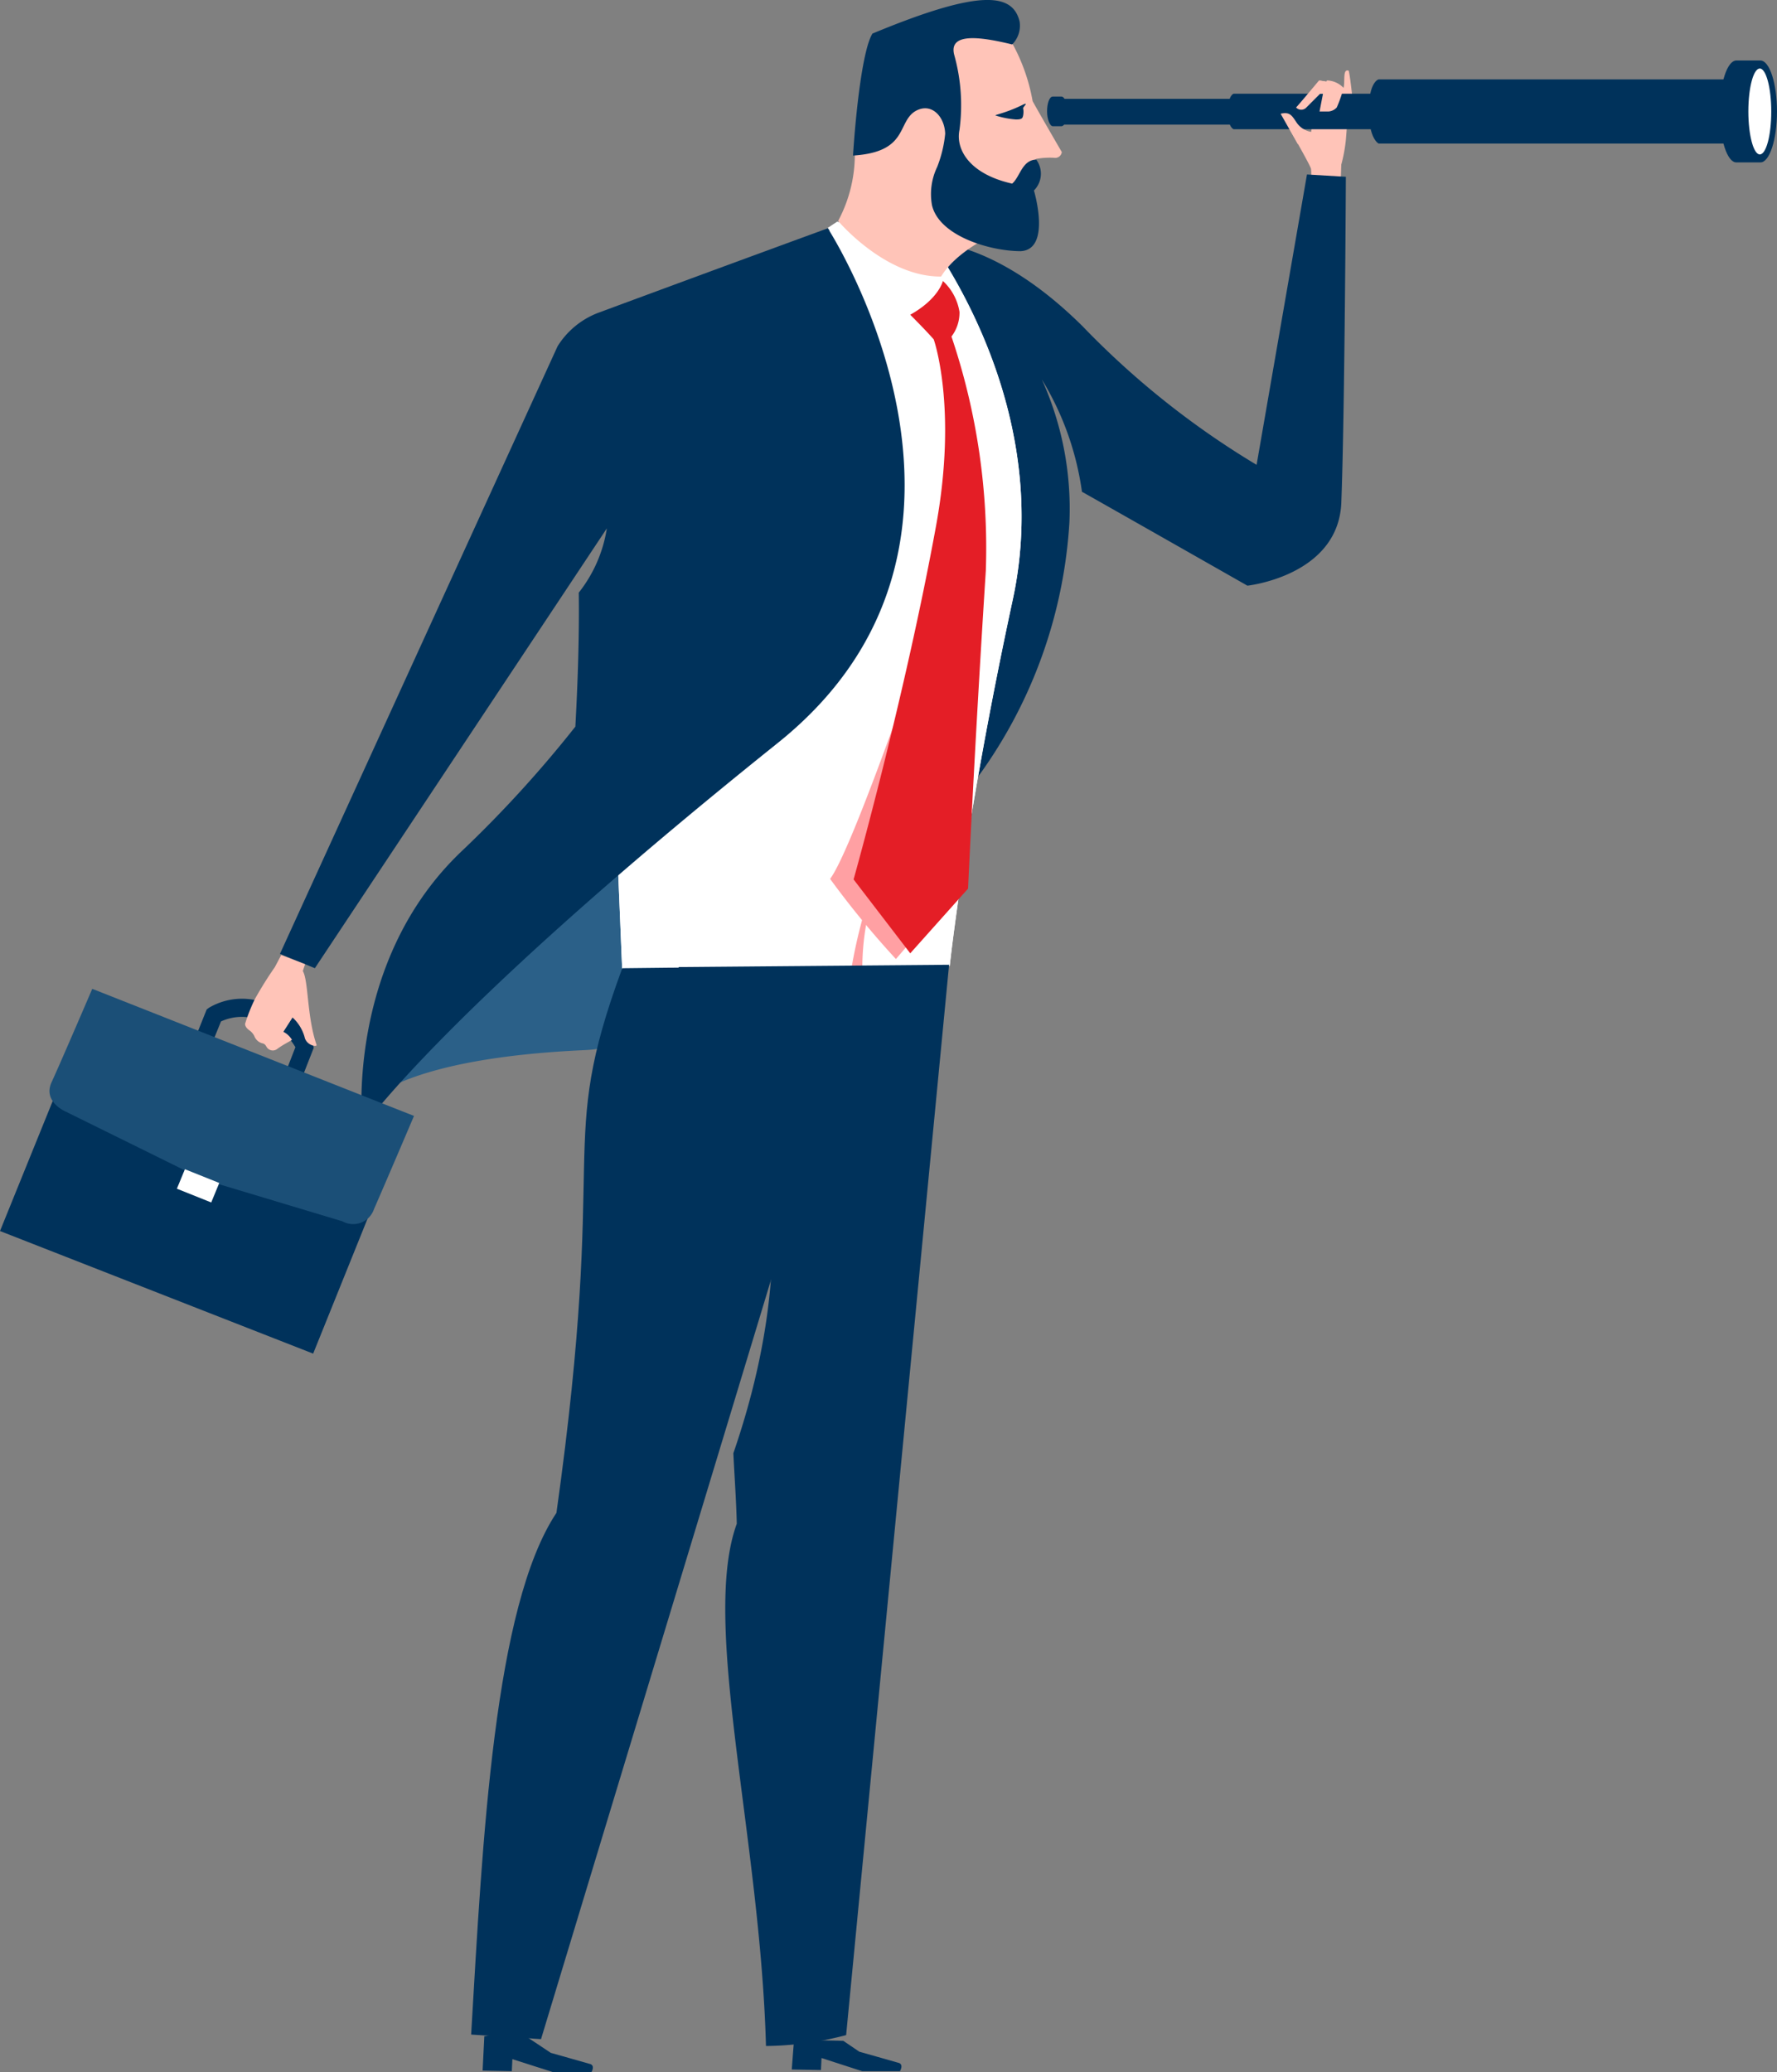 <svg xmlns="http://www.w3.org/2000/svg" viewBox="0 0 83.922 97.836">
  <rect x="0" y="0" width="83.922" height="97.836" fill="#808080" stroke="none"/>
  <defs>
    <style>
      .cls-1 {
        fill: #ffc4b8;
      }

      .cls-2 {
        fill: #00325b;
      }

      .cls-3 {
        fill: #fff;
      }

      .cls-4 {
        fill: #2b6088;
      }

      .cls-5 {
        fill: #ffa0a3;
      }

      .cls-6 {
        fill: #e41e26;
      }

      .cls-7 {
        fill: #1b4f77;
      }
    </style>
  </defs>
  <g id="Group_1374" data-name="Group 1374" transform="translate(0 -0.036)">
    <path id="Path_1041" data-name="Path 1041" class="cls-1" d="M225.106,17.637a2.036,2.036,0,0,0,.027-.649c-.081-.27-1.433-2.6-1.433-2.6s.433-.162.73.379a1.565,1.565,0,0,0,.7.541l.406-2.487.324.054.027-.054a1.122,1.122,0,0,1,.784.351c.081-.324-.054-.919.243-.811.054.162.189,1.352.189,1.433a2.6,2.6,0,0,1-.243.676s-.027.541-.081,1.163a7.2,7.2,0,0,1-.216,1.163l-.027.757Z" transform="translate(-163.219 -8.987)"/>
    <g id="Group_720" data-name="Group 720" transform="translate(49.45 2.892)">
      <path id="Path_1042" data-name="Path 1042" class="cls-2" d="M183.576,16.9h-.406c-.162,0-.27.324-.27.7s.135.7.27.7h.406c.162,0,.27-.324.27-.7S183.738,16.9,183.576,16.9Z" transform="translate(-182.9 -15.197)"/>
      <path id="Path_1043" data-name="Path 1043" class="cls-2" d="M195.909,18.517H184.743s-.243-.081-.243-.622c0-.568.243-.595.243-.595h11.166Z" transform="translate(-184.067 -15.489)"/>
      <path id="Path_1044" data-name="Path 1044" class="cls-2" d="M225.342,18.076H214.77s-.27-.054-.27-.838.27-.838.27-.838h10.571Z" transform="translate(-205.956 -14.832)"/>
      <path id="Path_1045" data-name="Path 1045" class="cls-2" d="M257.485,16.928H239.56s-.46-.216-.46-1.568.46-1.46.46-1.46h17.925Z" transform="translate(-223.905 -13.008)"/>
      <g id="Group_719" data-name="Group 719" transform="translate(31.768)">
        <path id="Path_1046" data-name="Path 1046" class="cls-2" d="M302.32,10.6h-1.136c-.433,0-.784,1.081-.784,2.406s.351,2.406.784,2.406h1.136c.433,0,.784-1.081.784-2.406S302.752,10.6,302.32,10.6Z" transform="translate(-300.4 -10.6)"/>
        <path id="Path_1047" data-name="Path 1047" class="cls-3" d="M306.481,14.028c0,1.136-.243,2.028-.541,2.028s-.541-.919-.541-2.028c0-1.136.243-2.028.541-2.028S306.481,12.919,306.481,14.028Z" transform="translate(-304.048 -11.621)"/>
      </g>
    </g>
    <path id="Path_1048" data-name="Path 1048" class="cls-1" d="M224.511,21.257s-.676-1.19-.811-1.433c.46-.108.541.108.784.46a1.048,1.048,0,0,0,.73.406Z" transform="translate(-163.219 -14.418)"/>
    <path id="Path_1049" data-name="Path 1049" class="cls-1" d="M228.563,14.722a1.135,1.135,0,0,1,.054-.135l-.324-.135-.3-.27-.514-.081s-.946,1.136-1.081,1.271a.335.335,0,0,0,.46.027l.676-.676h.135l-.162.838h.433a.583.583,0,0,0,.379-.189,5.591,5.591,0,0,0,.243-.649Z" transform="translate(-165.189 -10.262)"/>
    <g id="Group_730" data-name="Group 730" transform="translate(0 0.036)">
      <g id="Group_728" data-name="Group 728">
        <path id="Path_1050" data-name="Path 1050" class="cls-4" d="M64.6,132.06s1.649-2.028,10.166-2.406c9.057-.433,12.139-21.521,11.9-19.818,0,0-12.6,8.435-17.817,14.708A66.075,66.075,0,0,0,64.6,132.06Z" transform="translate(-47.134 -80.078)"/>
        <path id="Path_1051" data-name="Path 1051" class="cls-2" d="M174.088,30.5l-2.379,13.708a39.829,39.829,0,0,1-8.219-6.543c-2.758-2.731-5.056-3.623-6.462-3.893-.433-.406-.7-.622-.7-.622l-.027.514a2.984,2.984,0,0,0-.73.027l.595,1.541L154,63.593a22.7,22.7,0,0,0,8.868-16.655,14.812,14.812,0,0,0-1.3-6.759,13.8,13.8,0,0,1,1.893,5.3c1.73.973,7.814,4.434,7.814,4.434s4.272-.46,4.434-3.893c.162-4.11.216-15.411.216-15.411Z" transform="translate(-112.364 -22.263)"/>
        <path id="Path_1052" data-name="Path 1052" class="cls-3" d="M122.841,73.894s.73-6.867,2.974-17.276c2.109-9.733-4.461-17.736-4.461-17.736l-3.785-.081s-7.381,7-9.517,15.249a31.763,31.763,0,0,0-1.163,8.327l.514,12.491Z" transform="translate(-77.987 -28.319)"/>
        <path id="Path_1053" data-name="Path 1053" class="cls-3" d="M122.841,73.994s.73-6.867,2.974-17.276c2.109-9.733-4.461-17.736-4.461-17.736l-3.785-.081s-7.381,7-9.517,15.249a31.763,31.763,0,0,0-1.163,8.327l.514,12.491Z" transform="translate(-77.987 -28.392)"/>
        <path id="Path_1054" data-name="Path 1054" class="cls-5" d="M148.719,129.174s-.811-4.191,1.271-7.3c2.271-3.38,2.487-10.274,2.487-10.274a47.74,47.74,0,0,1-2.7,9.841,23.809,23.809,0,0,0-1.974,7.678Z" transform="translate(-107.84 -81.437)"/>
        <path id="Path_1055" data-name="Path 1055" class="cls-3" d="M145.06,38.7l-.46.3,2.893,4.164a3.15,3.15,0,0,0,2.352-1.73A6.233,6.233,0,0,1,145.06,38.7Z" transform="translate(-105.505 -28.246)"/>
        <path id="Path_1056" data-name="Path 1056" class="cls-5" d="M149.785,107.9s.757,12.653.378,13.654c-.838,1.054-2.055,2.46-2.055,2.46A42.948,42.948,0,0,1,145,120.229C146.108,118.769,149.785,107.9,149.785,107.9Z" transform="translate(-105.797 -78.737)"/>
        <path id="Path_1057" data-name="Path 1057" class="cls-6" d="M153.318,49.1a2.527,2.527,0,0,1,.784,1.46,1.859,1.859,0,0,1-.379,1.163,31.212,31.212,0,0,1,1.622,11.058c-.541,8.435-.838,15.005-.838,15.005l-2.731,3.055L149.1,77.353s2.406-8.544,3.893-16.682c1.027-5.624-.108-8.814-.108-8.814s-.3-.351-1.109-1.163C153.128,49.938,153.318,49.1,153.318,49.1Z" transform="translate(-108.788 -35.835)"/>
        <path id="Path_1058" data-name="Path 1058" class="cls-7" d="M141.6,43.117a8.681,8.681,0,0,1,1,5.7c1,.73,1.947,1.271,1.947,1.271a10.658,10.658,0,0,1-1.757,1.947c.784,1.622,1.109,6.3-.108,9.841,4.218-5.732,2.758-11.977,1.947-14.681a31.257,31.257,0,0,0-2.271-5.3Z" transform="translate(-103.316 -30.581)"/>
        <g id="Group_721" data-name="Group 721" transform="translate(39.582 5.126)">
          <path id="Path_1059" data-name="Path 1059" class="cls-1" d="M146.4,24.3a6.663,6.663,0,0,0,.784-3.407c.027-2.271,2.487-1.866,2.487-1.866s1.7,1.46,1.893,2.65c.162,1.109.406,2.514.919,2.514,1.054.027,2.7.135,2.7.135s-2.92.946-3.92,2.6C148.617,26.946,146.4,24.3,146.4,24.3Z" transform="translate(-146.4 -18.996)"/>
        </g>
        <path id="Path_1060" data-name="Path 1060" class="cls-2" d="M74.774,39.9s-4.3,1.568-10.869,4a3.894,3.894,0,0,0-1.893,1.568h0L48.9,74.155l1.649.676L64.338,54.067A6.5,6.5,0,0,1,63.013,57.1c.027,2.136-.054,4.38-.162,6.327a56.225,56.225,0,0,1-5.326,5.84c-5.6,5.272-4.731,13.113-4.731,13.113s3.731-5.461,19.6-18.169C84.345,54.662,74.774,39.9,74.774,39.9Z" transform="translate(-35.679 -29.122)"/>
        <g id="Group_724" data-name="Group 724" transform="translate(40.285)">
          <g id="Group_723" data-name="Group 723" transform="translate(2.568 0.937)">
            <g id="Group_722" data-name="Group 722">
              <path id="Path_1061" data-name="Path 1061" class="cls-1" d="M163.988,13.855c-1-.135-1.757-.3-2.677-.406-1.244-.162-1.6-1.568-1.6-1.568l.243-1.46a2.137,2.137,0,0,1-1.352-1.163c-.108-.216-.351-1.433.622-1.676,1.46-.324.676-3.839.676-3.839l2-.243,1.568,1.136a8.841,8.841,0,0,1,.946,2.7c.216.406,1.379,2.406,1.379,2.406a.317.317,0,0,1-.379.27,3.67,3.67,0,0,0-.838.054,1.549,1.549,0,0,0,0,1,1.484,1.484,0,0,1-.135.46c-.108.081-.108.189-.135.379-.379.73.379,1,.3,1.514A.566.566,0,0,1,163.988,13.855Z" transform="translate(-158.5 -3.5)"/>
            </g>
            <path id="Path_1062" data-name="Path 1062" class="cls-2" d="M175.177,18.735c-.027.081-.027.162-.324.162a4.13,4.13,0,0,1-.973-.189c-.081-.027.487-.108,1.3-.514.243-.108.081.027,0,.162A.883.883,0,0,1,175.177,18.735Z" transform="translate(-169.716 -14.193)"/>
          </g>
          <path id="Path_1063" data-name="Path 1063" class="cls-2" d="M157.544,9.029a1.12,1.12,0,0,0,.108-1.46c-.676.027-.757.811-1.136,1.136-2.055-.46-2.677-1.649-2.487-2.541a8.806,8.806,0,0,0-.243-3.515c-.3-1.081,1.19-.892,2.731-.514a1.259,1.259,0,0,0,.351-1.081C156.543-.3,155-.488,149.919,1.621c-.46.73-.784,3.65-.919,5.759,2.6-.162,2.082-1.541,2.92-2.082.757-.46,1.406.216,1.433,1.054a5.8,5.8,0,0,1-.379,1.568,2.955,2.955,0,0,0-.243,1.811c.351,1.46,2.758,2.163,4.191,2.163C158.382,11.814,157.544,9.029,157.544,9.029Z" transform="translate(-149 -0.036)"/>
        </g>
        <g id="Group_726" data-name="Group 726" transform="translate(0 46.683)">
          <g id="Group_725" data-name="Group 725">
            <path id="Path_1064" data-name="Path 1064" class="cls-2" d="M34.5,176.051l.433-1.081.108-.081a3.072,3.072,0,0,1,2.92-.108,3.111,3.111,0,0,1,2,1.866l.027.135-.487,1.244-.757-.3.379-.973a2.626,2.626,0,0,0-1.487-1.19,2.36,2.36,0,0,0-2.028-.027l-.351.865Z" transform="translate(-25.172 -173.996)"/>
            <path id="Path_1065" data-name="Path 1065" class="cls-2" d="M14.789,201.888,0,196.1l2.839-7,6.894,4.3,7.868,1.514Z" transform="translate(0 -184.666)"/>
            <path id="Path_1066" data-name="Path 1066" class="cls-7" d="M9.438,178.513s-1.136-.46-.7-1.406,1.92-4.407,1.92-4.407l15.195,6s-1.406,3.3-1.893,4.407a1.036,1.036,0,0,1-1.487.568L15.9,181.7Z" transform="translate(-6.301 -172.7)"/>
            <path id="Path_1067" data-name="Path 1067" class="cls-3" d="M32.522,205.768l-1.622-.649.379-.919,1.622.649Z" transform="translate(-22.546 -195.683)"/>
          </g>
        </g>
        <g id="Group_727" data-name="Group 727" transform="translate(11.571 45.088)">
          <path id="Path_1068" data-name="Path 1068" class="cls-1" d="M45.636,167.233s-.054.135-.108.324c.27.46.189,2.163.649,3.488.027.108-.487.027-.568-.378a1.972,1.972,0,0,0-.568-.919l-.433.676a1,1,0,0,1,.406.379c-.162.108-.406.216-.7.433a.34.34,0,0,1-.487-.081c-.054-.081-.081-.162-.216-.189a.552.552,0,0,1-.379-.351.734.734,0,0,0-.243-.27c-.216-.162-.189-.3-.189-.3a8.23,8.23,0,0,1,.46-1.163,17.843,17.843,0,0,1,.946-1.514l.3-.568Z" transform="translate(-42.796 -166.8)"/>
        </g>
      </g>
      <g id="Group_729" data-name="Group 729" transform="translate(22.251 45.547)">
        <path id="Path_1069" data-name="Path 1069" class="cls-2" d="M84.381,354.943l-.081,1.622,1.379.027.027-.568,1.947.622h1.784s.216-.352-.108-.406c-.081-.027-1.811-.514-1.811-.514L85.976,354.7Z" transform="translate(-83.759 -304.358)"/>
        <path id="Path_1070" data-name="Path 1070" class="cls-2" d="M138.408,356.2l-.108,1.406,1.379.027.027-.568,1.92.622h1.784s.216-.352-.108-.406c-.081-.027-1.811-.514-1.811-.514l-.757-.514Z" transform="translate(-123.159 -305.452)"/>
        <path id="Path_1071" data-name="Path 1071" class="cls-2" d="M126.422,219.031a15.406,15.406,0,0,1-3.785.514c-.27-9.841-3.082-19.98-1.379-24.657-.027-1.136-.108-2.19-.162-3.326,5.353-15.546-2.6-22.954-2.6-22.954l12.788-.108Z" transform="translate(-108.713 -168.5)"/>
        <path id="Path_1072" data-name="Path 1072" class="cls-2" d="M100.928,168.952,85.6,219.538l-3.3-.216c.541-9.219,1.081-20.2,4.028-24.63,2.487-17.709-.054-17.141,3.109-25.712C95.278,168.9,100.928,168.952,100.928,168.952Z" transform="translate(-82.3 -168.817)"/>
      </g>
    </g>
  </g>
</svg>
